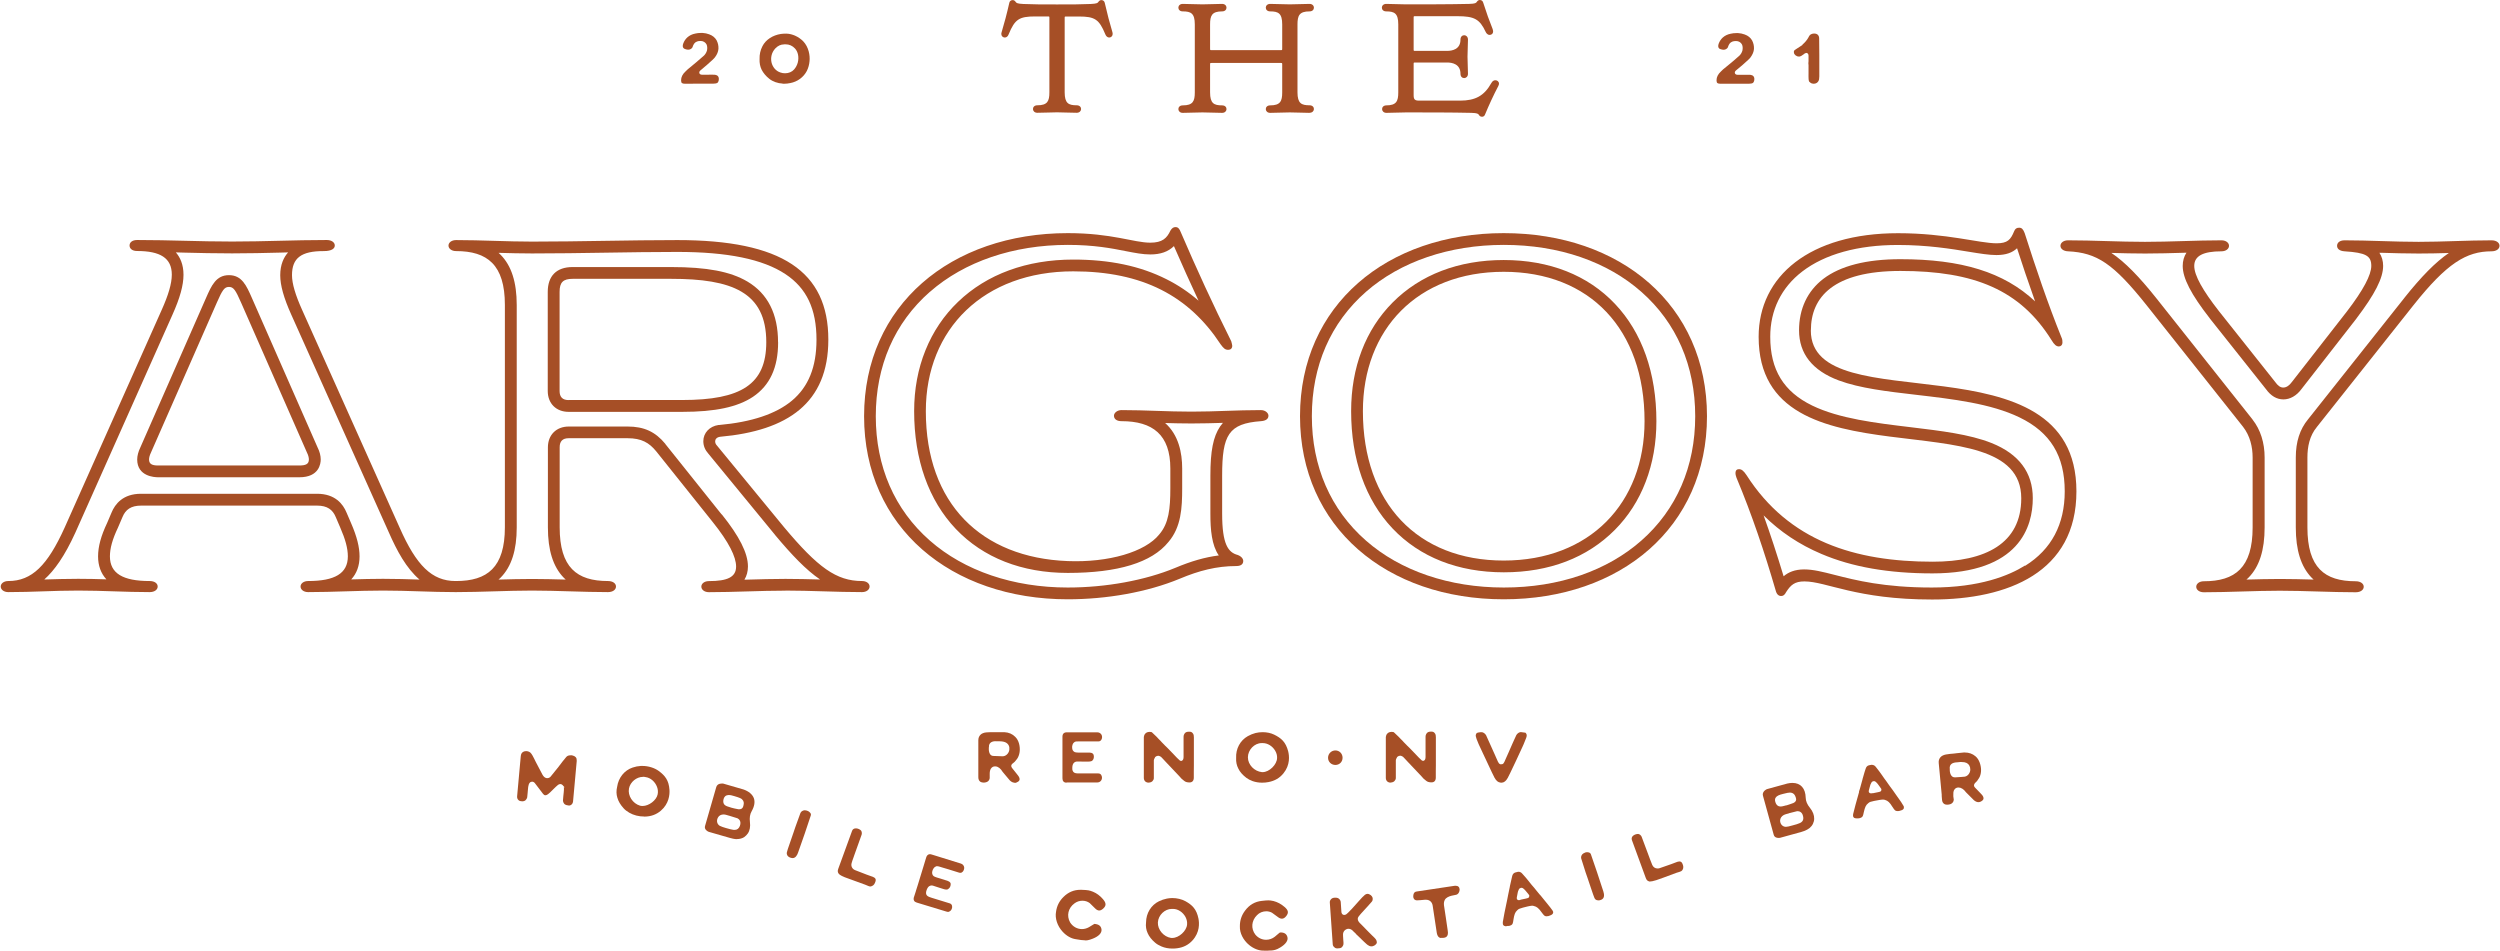 <svg xmlns="http://www.w3.org/2000/svg" width="213" height="81" viewBox="0 0 213 81" fill="none">
    <path d="M85.612 3.197C85.755 3.197 85.879 3.092 85.938 2.923C86.465 1.641 86.83 1.4 88.203 1.4H89.271C89.408 1.4 89.408 1.4 89.408 1.536V7.864C89.408 8.613 89.251 8.971 88.379 8.971C88.125 8.971 88.008 9.134 88.008 9.29C88.008 9.446 88.138 9.609 88.379 9.609C88.653 9.609 88.945 9.596 89.225 9.59C89.499 9.583 89.785 9.57 90.059 9.57C90.332 9.57 90.612 9.577 90.892 9.59C91.172 9.596 91.458 9.609 91.738 9.609C91.979 9.609 92.109 9.446 92.109 9.29C92.109 9.134 91.992 8.971 91.738 8.971C91.042 8.971 90.71 8.808 90.71 7.864V1.543C90.71 1.406 90.71 1.406 90.846 1.406H91.914C93.288 1.406 93.646 1.647 94.173 2.923C94.238 3.092 94.362 3.197 94.505 3.197C94.668 3.197 94.798 3.066 94.798 2.904C94.798 2.871 94.798 2.812 94.779 2.747C94.551 1.992 94.336 1.165 94.121 0.228C94.088 0.091 93.978 0.007 93.835 0.007C93.737 0.007 93.652 0.059 93.581 0.163C93.522 0.26 93.438 0.313 92.936 0.339C92.077 0.378 91.315 0.378 90.059 0.378C88.802 0.378 88.04 0.378 87.181 0.339C86.68 0.313 86.595 0.26 86.53 0.156C86.465 0.059 86.38 0.007 86.283 0.007C86.139 0.007 86.029 0.091 85.996 0.228C85.788 1.159 85.567 1.979 85.339 2.741C85.313 2.806 85.313 2.871 85.313 2.904C85.313 3.066 85.443 3.197 85.606 3.197" fill="#A64F26"/>
    <path d="M111.575 9.609C111.816 9.609 111.946 9.446 111.946 9.29C111.946 9.134 111.829 8.971 111.575 8.971C110.878 8.971 110.546 8.808 110.546 7.864V2.077C110.546 1.328 110.703 0.97 111.575 0.97C111.829 0.97 111.946 0.807 111.946 0.651C111.946 0.495 111.816 0.332 111.575 0.332C111.302 0.332 111.009 0.345 110.729 0.352C110.455 0.358 110.169 0.371 109.895 0.371C109.622 0.371 109.342 0.365 109.062 0.352C108.782 0.345 108.496 0.332 108.216 0.332C107.975 0.332 107.845 0.495 107.845 0.651C107.845 0.807 107.962 0.97 108.216 0.97C108.912 0.97 109.244 1.133 109.244 2.077V4.134C109.244 4.271 109.244 4.271 109.108 4.271H103.235C103.099 4.271 103.099 4.271 103.099 4.134V2.077C103.099 1.328 103.255 0.97 104.127 0.97C104.381 0.97 104.498 0.807 104.498 0.651C104.498 0.495 104.368 0.332 104.127 0.332C103.854 0.332 103.561 0.345 103.281 0.352C103.008 0.358 102.721 0.371 102.448 0.371C102.174 0.371 101.894 0.365 101.614 0.352C101.334 0.345 101.048 0.332 100.768 0.332C100.527 0.332 100.397 0.495 100.397 0.651C100.397 0.807 100.514 0.97 100.768 0.97C101.465 0.97 101.797 1.133 101.797 2.077V7.871C101.797 8.62 101.64 8.978 100.768 8.978C100.514 8.978 100.397 9.14 100.397 9.297C100.397 9.453 100.527 9.616 100.768 9.616C101.041 9.616 101.334 9.609 101.614 9.596C101.888 9.59 102.174 9.577 102.448 9.577C102.721 9.577 103.001 9.583 103.281 9.596C103.561 9.603 103.847 9.616 104.127 9.616C104.368 9.616 104.498 9.453 104.498 9.297C104.498 9.14 104.381 8.978 104.127 8.978C103.431 8.978 103.099 8.815 103.099 7.871V5.508C103.099 5.371 103.099 5.364 103.235 5.364H109.108C109.244 5.364 109.244 5.364 109.244 5.508V7.871C109.244 8.62 109.088 8.978 108.216 8.978C107.962 8.978 107.845 9.14 107.845 9.297C107.845 9.453 107.975 9.616 108.216 9.616C108.489 9.616 108.782 9.609 109.062 9.596C109.335 9.59 109.622 9.577 109.895 9.577C110.169 9.577 110.449 9.583 110.729 9.596C111.009 9.603 111.295 9.616 111.575 9.616" fill="#A64F26"/>
    <path d="M118.124 8.978C117.87 8.978 117.753 9.14 117.753 9.297C117.753 9.453 117.883 9.616 118.124 9.616C118.398 9.616 118.691 9.609 118.971 9.596C119.244 9.59 119.53 9.577 119.804 9.577C121.542 9.577 123.704 9.577 125.364 9.616C125.871 9.629 125.95 9.694 126.008 9.798C126.034 9.837 126.106 9.948 126.269 9.948C126.373 9.948 126.49 9.889 126.535 9.733C126.867 8.932 127.232 8.144 127.655 7.33C127.694 7.252 127.714 7.187 127.714 7.129C127.714 6.946 127.558 6.836 127.408 6.836C127.304 6.836 127.16 6.881 127.05 7.096C126.451 8.157 125.709 8.574 124.394 8.574H120.924C120.533 8.574 120.442 8.476 120.442 8.092V5.462C120.442 5.325 120.442 5.325 120.579 5.325H123.287C123.717 5.325 124.433 5.449 124.433 6.289C124.433 6.543 124.595 6.653 124.752 6.653C124.908 6.653 125.071 6.523 125.071 6.289C125.071 6.009 125.064 5.775 125.051 5.553C125.045 5.332 125.032 5.097 125.032 4.831C125.032 4.564 125.038 4.329 125.051 4.108C125.058 3.88 125.071 3.646 125.071 3.372C125.071 3.131 124.908 3.001 124.752 3.001C124.595 3.001 124.433 3.118 124.433 3.372C124.433 4.212 123.717 4.336 123.287 4.336H120.579C120.442 4.336 120.442 4.336 120.442 4.193V1.517C120.442 1.38 120.442 1.38 120.579 1.38H124.159C125.618 1.38 126.067 1.628 126.581 2.721C126.614 2.786 126.711 2.975 126.92 2.975C127.082 2.975 127.213 2.858 127.213 2.695C127.213 2.65 127.213 2.604 127.18 2.506V2.493C126.9 1.803 126.633 1.055 126.366 0.215C126.327 0.078 126.223 0 126.08 0C125.982 0 125.897 0.052 125.826 0.156C125.767 0.254 125.689 0.319 125.181 0.332C123.573 0.371 121.471 0.371 119.784 0.371C119.511 0.371 119.231 0.365 118.951 0.352C118.671 0.345 118.385 0.332 118.105 0.332C117.864 0.332 117.734 0.495 117.734 0.651C117.734 0.807 117.851 0.97 118.105 0.97C118.801 0.97 119.133 1.133 119.133 2.077V7.871C119.133 8.62 118.977 8.978 118.105 8.978" fill="#A64F26"/>
    <path d="M25.51 39.66H13.466C12.952 39.66 12.698 39.53 12.698 39.146C12.698 39.016 12.743 38.801 12.867 38.547L18.479 25.774C18.948 24.7 19.123 24.446 19.508 24.446C19.892 24.446 20.067 24.7 20.536 25.774L26.148 38.547C26.278 38.801 26.317 39.016 26.317 39.146C26.317 39.53 26.063 39.66 25.503 39.66M21.454 25.37C20.998 24.335 20.608 23.443 19.508 23.443C18.407 23.443 18.017 24.335 17.561 25.37L11.956 38.124C11.786 38.475 11.689 38.84 11.689 39.146C11.689 40.591 13.167 40.663 13.466 40.663H25.51C27.196 40.663 27.326 39.497 27.326 39.146C27.326 38.833 27.235 38.469 27.059 38.124L21.454 25.37Z" fill="#A64F26"/>
    <path d="M48.445 34.087C47.931 34.087 47.677 33.827 47.677 33.313V24.869C47.677 24.055 47.977 23.756 48.791 23.756H57.189C62.332 23.756 65.287 24.869 65.287 29.153C65.287 32.753 63.145 34.081 58.133 34.081H48.445V34.087ZM66.29 29.159C66.29 26.75 65.411 25.012 63.673 23.984C62.228 23.131 60.222 22.753 57.182 22.753H48.784C47.417 22.753 46.668 23.508 46.668 24.869V33.313C46.668 34.374 47.384 35.09 48.445 35.09H58.133C60.938 35.09 62.846 34.68 64.155 33.807C65.593 32.837 66.296 31.321 66.296 29.159" fill="#A64F26"/>
    <path d="M61.485 43.833L56.687 37.831V37.818C55.834 36.783 54.871 36.34 53.471 36.34H48.459C47.397 36.34 46.681 37.056 46.681 38.117V44.934C46.681 46.88 47.124 48.28 48.022 49.211C48.081 49.269 48.139 49.328 48.198 49.38C47.248 49.354 46.278 49.328 45.327 49.328C44.377 49.328 43.42 49.354 42.476 49.38C42.534 49.328 42.593 49.269 42.651 49.217C43.576 48.28 44.025 46.88 44.025 44.934V25.989C44.025 24.042 43.576 22.642 42.651 21.705C42.593 21.646 42.534 21.594 42.476 21.542C43.426 21.568 44.396 21.594 45.327 21.594C47.371 21.594 49.487 21.562 51.538 21.529C53.575 21.497 55.685 21.464 57.716 21.464C61.987 21.464 64.994 22.083 66.915 23.352C68.725 24.55 69.565 26.327 69.565 28.944C69.565 31.262 68.881 32.961 67.468 34.139C66.121 35.266 64.037 35.962 61.264 36.21H61.238H61.212C60.45 36.321 59.923 36.887 59.923 37.59C59.923 37.981 60.073 38.345 60.346 38.645L66.023 45.559V45.565C67.455 47.277 68.66 48.547 69.871 49.373C68.894 49.347 67.898 49.321 66.921 49.321C65.834 49.321 64.715 49.354 63.634 49.386C63.562 49.386 63.491 49.386 63.425 49.386C63.621 49.068 63.725 48.683 63.725 48.26C63.725 47.14 62.996 45.689 61.492 43.82M32.632 49.315C31.721 49.315 30.809 49.341 29.924 49.367C30.393 48.859 30.634 48.195 30.634 47.407C30.634 46.62 30.412 45.721 29.911 44.569L29.527 43.677C29.227 42.941 28.55 42.069 27.014 42.069H12.014C10.478 42.069 9.801 42.941 9.501 43.677L9.13 44.549C8.603 45.663 8.356 46.568 8.356 47.407C8.356 48.189 8.596 48.853 9.065 49.36C8.29 49.334 7.49 49.315 6.663 49.315C5.621 49.315 4.684 49.347 3.772 49.373C4.625 48.618 5.511 47.381 6.422 45.376L14.69 26.822C15.335 25.383 15.634 24.303 15.634 23.411C15.634 22.519 15.341 21.92 14.983 21.503C15.211 21.503 15.439 21.516 15.667 21.523C16.969 21.555 18.316 21.588 19.774 21.588C21.233 21.588 22.535 21.555 23.83 21.523C24.065 21.523 24.306 21.51 24.547 21.503C24.175 21.92 23.876 22.545 23.876 23.45C23.876 24.309 24.175 25.383 24.82 26.816L33.133 45.37C33.817 46.926 34.611 48.41 35.744 49.38C34.748 49.347 33.713 49.315 32.639 49.315M66.928 50.317C69.07 50.317 71.257 50.448 73.445 50.448C73.829 50.448 74.089 50.233 74.089 49.972C74.089 49.712 73.829 49.504 73.445 49.504C71.257 49.504 69.675 48.345 66.804 44.92L61.101 37.981C60.971 37.85 60.932 37.727 60.932 37.596C60.932 37.427 61.062 37.251 61.362 37.212C67.104 36.698 70.574 34.341 70.574 28.938C70.574 23.111 66.589 20.455 57.716 20.455C53.647 20.455 49.403 20.585 45.327 20.585C43.224 20.585 40.998 20.455 38.856 20.455C38.472 20.455 38.211 20.67 38.211 20.924C38.211 21.178 38.472 21.393 38.856 21.393C41.512 21.393 43.016 22.551 43.016 25.976V44.92C43.016 48.351 41.519 49.504 38.856 49.504C38.849 49.504 38.843 49.504 38.836 49.504C38.83 49.504 38.823 49.504 38.81 49.504C36.799 49.504 35.471 48.176 34.051 44.959L25.738 26.399C25.178 25.155 24.878 24.172 24.878 23.443C24.878 21.985 25.66 21.386 27.593 21.393C28.27 21.393 28.524 21.171 28.524 20.917C28.524 20.663 28.27 20.449 27.841 20.449C25.015 20.449 22.613 20.579 19.781 20.579C16.949 20.579 14.508 20.449 11.682 20.449C11.253 20.449 11.038 20.663 11.038 20.917C11.038 21.171 11.253 21.386 11.682 21.386C13.655 21.386 14.638 21.985 14.638 23.398C14.638 24.166 14.338 25.155 13.779 26.399L5.504 44.959C4.046 48.176 2.718 49.504 0.706 49.504C0.322 49.504 0.062 49.718 0.062 49.972C0.062 50.226 0.315 50.448 0.706 50.448C2.848 50.448 4.521 50.317 6.663 50.317C8.805 50.317 10.647 50.448 12.75 50.448C13.18 50.448 13.434 50.233 13.434 49.972C13.434 49.712 13.18 49.504 12.75 49.504C10.478 49.504 9.365 48.859 9.365 47.401C9.365 46.717 9.58 45.943 10.048 44.959L10.432 44.061C10.693 43.417 11.162 43.078 12.021 43.078H27.02C27.88 43.078 28.348 43.423 28.609 44.061L28.993 44.959C29.423 45.943 29.637 46.717 29.637 47.401C29.637 48.859 28.524 49.504 26.252 49.504C25.868 49.504 25.608 49.718 25.608 49.972C25.608 50.226 25.861 50.448 26.252 50.448C28.394 50.448 30.497 50.317 32.639 50.317C34.781 50.317 36.708 50.448 38.81 50.448C38.817 50.448 38.823 50.448 38.836 50.448C38.843 50.448 38.849 50.448 38.856 50.448C40.998 50.448 43.231 50.317 45.327 50.317C47.423 50.317 49.702 50.448 51.798 50.448C52.228 50.448 52.482 50.233 52.482 49.972C52.482 49.712 52.221 49.504 51.798 49.504C49.142 49.504 47.684 48.345 47.684 44.92V38.104C47.684 37.59 47.938 37.336 48.452 37.336H53.465C54.663 37.336 55.307 37.72 55.906 38.449L60.704 44.452C62.117 46.209 62.716 47.453 62.716 48.267C62.716 49.165 61.987 49.51 60.398 49.51C60.014 49.51 59.754 49.725 59.754 49.979C59.754 50.233 60.008 50.454 60.398 50.454C62.54 50.454 64.773 50.324 66.915 50.324" fill="#A64F26"/>
    <path d="M79.232 24.863C82.175 22.284 86.341 20.865 90.977 20.865C93.216 20.865 94.72 21.158 95.931 21.399C96.699 21.549 97.37 21.679 98.001 21.679C98.874 21.679 99.525 21.451 100.019 20.969C100.722 22.584 101.419 24.127 102.116 25.618C101.282 24.895 100.371 24.283 99.381 23.788C97.148 22.662 94.551 22.115 91.445 22.115C87.481 22.115 84.082 23.359 81.628 25.715C80.424 26.868 79.493 28.254 78.855 29.83C78.21 31.418 77.885 33.169 77.885 35.031C77.885 39.152 79.115 42.622 81.439 45.07C83.77 47.518 87.064 48.813 90.977 48.813C95.254 48.813 98.138 47.928 99.551 46.177C100.638 44.907 100.722 43.286 100.722 41.594V39.921C100.722 38.56 100.41 37.05 99.271 36.041C99.98 36.06 100.722 36.08 101.517 36.08C102.467 36.08 103.346 36.053 104.192 36.028C104.101 36.132 104.023 36.236 103.951 36.34C103.366 37.206 103.125 38.417 103.125 40.52V43.775C103.125 45.129 103.235 46.45 103.841 47.323C102.662 47.472 101.471 47.818 100.143 48.377C97.572 49.445 94.232 50.057 90.97 50.057C86.335 50.057 82.162 48.638 79.226 46.06C76.212 43.417 74.617 39.751 74.617 35.461C74.617 31.171 76.212 27.506 79.226 24.863M90.97 51.06C94.271 51.06 97.741 50.461 100.527 49.302C102.155 48.618 103.659 48.228 105.325 48.228C105.794 48.228 105.924 48.013 105.924 47.798C105.924 47.629 105.794 47.414 105.455 47.284C104.642 47.069 104.127 46.385 104.127 43.768V40.513C104.127 37.043 104.681 36.086 107.428 35.884C107.812 35.858 108.072 35.715 108.072 35.416C108.072 35.201 107.819 34.94 107.428 34.94C105.325 34.94 103.613 35.071 101.51 35.071C99.407 35.071 97.656 34.94 95.553 34.94C95.169 34.94 94.909 35.194 94.909 35.416C94.909 35.715 95.163 35.884 95.553 35.884C98.21 35.884 99.713 37.043 99.713 39.914V41.587C99.713 43.345 99.583 44.588 98.769 45.532C97.572 47.03 94.453 47.941 90.97 47.804C83.607 47.518 78.881 42.915 78.881 35.031C78.881 28 83.855 23.118 91.439 23.118C97.357 23.118 101.295 25.221 103.997 29.335C104.251 29.68 104.381 29.804 104.642 29.804C104.811 29.804 104.987 29.719 104.987 29.459C104.987 29.374 104.941 29.244 104.902 29.075C103.359 25.989 101.946 22.903 100.618 19.817C100.488 19.472 100.364 19.348 100.15 19.348C99.98 19.348 99.85 19.433 99.72 19.648C99.42 20.292 99.036 20.676 98.008 20.676C96.595 20.676 94.753 19.863 90.977 19.863C81.036 19.863 73.62 25.989 73.62 35.461C73.62 44.934 81.036 51.06 90.977 51.06" fill="#A64F26"/>
    <path d="M128.117 47.759C120.787 47.759 116.119 42.87 116.119 35.032C116.119 28.046 120.793 23.157 128.117 23.157C135.441 23.157 140.116 28.04 140.116 35.884C140.116 42.87 135.441 47.759 128.117 47.759ZM128.117 22.154C124.276 22.154 121.008 23.404 118.658 25.767C116.34 28.098 115.117 31.301 115.117 35.032C115.117 39.133 116.334 42.59 118.645 45.025C120.963 47.472 124.237 48.761 128.124 48.761C132.011 48.761 135.233 47.511 137.583 45.148C138.729 43.996 139.614 42.616 140.213 41.047C140.819 39.471 141.125 37.733 141.125 35.884C141.125 31.783 139.907 28.326 137.596 25.891C135.285 23.443 132.004 22.154 128.117 22.154Z" fill="#A64F26"/>
    <path d="M139.842 46.06C138.391 47.336 136.659 48.325 134.693 49.009C132.675 49.706 130.468 50.057 128.124 50.057C123.489 50.057 119.316 48.638 116.38 46.06C113.365 43.417 111.77 39.751 111.77 35.461C111.77 31.171 113.365 27.506 116.38 24.863C119.322 22.285 123.489 20.865 128.124 20.865C130.468 20.865 132.681 21.217 134.693 21.913C136.665 22.597 138.397 23.587 139.842 24.863C142.844 27.506 144.432 31.171 144.432 35.461C144.432 39.751 142.844 43.417 139.842 46.06ZM128.117 19.863C118.176 19.863 110.761 25.989 110.761 35.461C110.761 44.934 118.176 51.06 128.117 51.06C138.059 51.06 145.435 44.934 145.435 35.461C145.435 25.989 138.065 19.863 128.117 19.863Z" fill="#A64F26"/>
    <path d="M172.524 48.189C171.163 49.041 168.683 50.057 164.594 50.057C160.506 50.057 158.09 49.432 156.32 48.983C155.298 48.722 154.497 48.514 153.709 48.514C152.921 48.514 152.361 48.755 151.964 49.1C151.398 47.232 150.838 45.519 150.259 43.911C151.665 45.305 153.292 46.392 155.18 47.193C157.811 48.312 160.903 48.853 164.646 48.853C172.081 48.853 173.194 44.842 173.194 42.447C173.194 40.259 172.009 38.677 169.679 37.746C167.804 36.998 165.375 36.711 162.804 36.399C159.809 36.041 156.704 35.669 154.406 34.556C151.964 33.371 150.825 31.509 150.825 28.691C150.825 26.425 151.769 24.498 153.553 23.131C155.48 21.653 158.292 20.872 161.691 20.872C164.223 20.872 166.261 21.204 167.752 21.451C168.709 21.607 169.47 21.731 170.095 21.731C170.922 21.731 171.462 21.516 171.853 21.152C172.276 22.467 172.804 24.036 173.389 25.676C170.727 23.183 167.114 22.083 161.912 22.083C159.015 22.083 156.808 22.649 155.35 23.756C153.996 24.791 153.279 26.308 153.279 28.144C153.279 30.136 154.419 31.575 156.665 32.414C158.449 33.078 160.779 33.352 163.253 33.638C166.384 34.003 169.62 34.38 172.068 35.565C174.691 36.835 175.915 38.833 175.915 41.861C175.915 44.673 174.783 46.808 172.55 48.202M154.288 28.144C154.288 25.312 156.216 23.085 161.918 23.085C168.22 23.085 172.12 24.713 174.776 28.957C175.03 29.387 175.206 29.517 175.421 29.517C175.59 29.517 175.72 29.387 175.72 29.172C175.72 29.042 175.72 28.918 175.635 28.743C174.477 25.872 173.448 22.831 172.504 19.869C172.374 19.524 172.25 19.401 172.035 19.401C171.82 19.401 171.69 19.485 171.606 19.7C171.306 20.429 171.046 20.729 170.108 20.729C168.65 20.729 165.864 19.869 161.71 19.869C154.21 19.869 149.836 23.515 149.836 28.697C149.836 41.724 172.211 33.755 172.211 42.453C172.211 46.307 169.171 47.857 164.666 47.857C158.025 47.857 152.407 46.099 148.807 40.487C148.553 40.103 148.377 39.973 148.162 39.973C147.993 39.973 147.863 40.057 147.863 40.318C147.863 40.448 147.908 40.572 147.948 40.702C149.276 43.872 150.35 47.088 151.287 50.304C151.372 50.65 151.548 50.78 151.756 50.78C151.925 50.78 152.055 50.695 152.186 50.435C152.57 49.836 152.915 49.536 153.729 49.536C155.617 49.536 158.143 51.079 164.614 51.079C171.085 51.079 176.911 48.761 176.911 41.867C176.911 28.365 154.282 36.08 154.282 28.15" fill="#A64F26"/>
    <path d="M204.866 25.364L196.644 35.728C195.947 36.574 195.602 37.636 195.602 38.977V44.933C195.602 46.88 196.045 48.28 196.943 49.211C197.002 49.269 197.061 49.328 197.119 49.38C196.169 49.354 195.199 49.328 194.248 49.328C193.298 49.328 192.341 49.354 191.397 49.38C191.455 49.328 191.514 49.269 191.572 49.217C192.497 48.28 192.946 46.88 192.946 44.933V38.977C192.946 37.727 192.595 36.607 191.917 35.748V35.741L183.689 25.37C182.25 23.567 181.052 22.33 179.887 21.549C180.837 21.575 181.814 21.601 182.771 21.601C183.858 21.601 184.978 21.568 186.058 21.536C186.136 21.536 186.208 21.536 186.286 21.529C186.078 21.848 185.967 22.232 185.967 22.655C185.967 23.704 186.683 25.084 188.278 27.128V27.134L193.063 33.157C193.48 33.736 193.981 34.029 194.548 34.029C195.114 34.029 195.667 33.716 196.078 33.157L200.778 27.128V27.122C202.34 25.064 203.043 23.691 203.043 22.655C203.043 22.232 202.933 21.855 202.724 21.536C202.77 21.536 202.809 21.536 202.855 21.536C203.909 21.568 204.997 21.601 206.071 21.601C206.911 21.601 207.783 21.581 208.642 21.555C207.49 22.343 206.292 23.573 204.853 25.377M212.281 20.475C210.27 20.475 208.082 20.605 206.064 20.605C204.046 20.605 201.82 20.475 199.762 20.475C199.333 20.475 199.118 20.689 199.118 20.943C199.118 21.197 199.333 21.386 199.762 21.412C201.579 21.529 202.034 21.796 202.034 22.655C202.034 23.424 201.351 24.713 199.977 26.509L195.264 32.551C195.049 32.85 194.795 33.02 194.535 33.02C194.274 33.02 194.066 32.85 193.851 32.551L189.053 26.509C187.679 24.752 186.95 23.469 186.95 22.655C186.95 21.796 187.725 21.412 189.268 21.412C189.652 21.412 189.912 21.197 189.912 20.943C189.912 20.689 189.658 20.475 189.268 20.475C187.126 20.475 184.9 20.605 182.751 20.605C180.603 20.605 178.337 20.475 176.195 20.475C175.811 20.475 175.551 20.689 175.551 20.943C175.551 21.197 175.811 21.399 176.195 21.412C178.643 21.529 180.049 22.441 182.881 25.995L191.11 36.366C191.709 37.141 191.924 38.078 191.924 38.983V44.94C191.924 48.371 190.427 49.523 187.764 49.523C187.38 49.523 187.119 49.738 187.119 49.992C187.119 50.246 187.373 50.461 187.764 50.461C189.906 50.461 192.132 50.33 194.235 50.33C196.338 50.33 198.603 50.461 200.706 50.461C201.136 50.461 201.39 50.246 201.39 49.992C201.39 49.738 201.136 49.523 200.706 49.523C198.05 49.523 196.592 48.364 196.592 44.94V38.983C196.592 38.085 196.761 37.141 197.406 36.366L205.635 25.995C208.46 22.441 210.133 21.412 212.275 21.412C212.705 21.412 212.958 21.197 212.958 20.943C212.958 20.689 212.705 20.475 212.275 20.475" fill="#A64F26"/>
    <path d="M59.038 7.135C58.81 7.135 58.588 7.135 58.354 7.135C58.243 7.135 58.159 7.116 58.1 7.077C58.054 7.038 58.029 6.959 58.029 6.842C58.029 6.569 58.152 6.321 58.406 6.087L58.595 5.905C58.595 5.905 59.181 5.423 59.304 5.319C59.357 5.28 59.376 5.26 59.396 5.241C59.454 5.189 59.506 5.137 59.565 5.098C59.565 5.098 59.669 5.006 59.682 4.993C59.786 4.909 59.877 4.831 59.936 4.772L59.982 4.733C60.105 4.609 60.19 4.46 60.236 4.297C60.275 4.108 60.261 3.919 60.196 3.782C60.105 3.607 59.91 3.49 59.702 3.49C59.571 3.49 59.461 3.503 59.389 3.535C59.174 3.613 59.083 3.776 59.005 4.01C58.992 4.049 58.966 4.088 58.927 4.121C58.842 4.193 58.751 4.232 58.641 4.232C58.582 4.232 58.523 4.225 58.452 4.206C58.413 4.199 58.361 4.18 58.322 4.16C58.133 4.069 58.152 3.867 58.211 3.711C58.289 3.503 58.4 3.333 58.562 3.184C58.745 3.021 58.972 2.91 59.246 2.858C59.246 2.858 59.324 2.845 59.474 2.819C59.539 2.812 59.63 2.806 59.734 2.806H59.864C60.066 2.819 60.248 2.858 60.418 2.923C60.711 3.027 60.919 3.197 61.056 3.437C61.173 3.665 61.225 3.906 61.212 4.16C61.193 4.401 61.101 4.635 60.919 4.876L60.847 4.961C60.802 5.013 60.756 5.058 60.711 5.098C60.483 5.299 60.333 5.436 60.255 5.508L59.65 6.022C59.604 6.068 59.578 6.12 59.578 6.178C59.578 6.263 59.636 6.367 59.812 6.367H60.255C60.359 6.367 60.463 6.361 60.593 6.361L60.886 6.367C60.939 6.374 61.043 6.393 61.095 6.426C61.193 6.491 61.245 6.588 61.245 6.719C61.258 6.907 61.153 7.051 61.108 7.07C61.056 7.096 60.958 7.129 60.769 7.129H59.031L59.038 7.135Z" fill="#A64F26"/>
    <path d="M66.804 3.782C66.524 3.782 66.27 3.9 66.049 4.134C65.893 4.31 65.795 4.492 65.743 4.694C65.639 5.111 65.73 5.527 65.997 5.846C66.134 6.002 66.296 6.113 66.498 6.178C66.622 6.224 66.752 6.243 66.889 6.243C67.195 6.243 67.475 6.126 67.657 5.918C67.8 5.755 67.911 5.553 67.97 5.332C68.087 4.876 67.996 4.42 67.735 4.134C67.52 3.9 67.247 3.776 66.934 3.776C66.902 3.776 66.869 3.776 66.837 3.776H66.804V3.782ZM66.687 7.122C66.27 7.103 65.841 6.953 65.541 6.712C65.248 6.478 65.034 6.217 64.89 5.937C64.76 5.67 64.701 5.364 64.715 5.039C64.701 4.642 64.786 4.271 64.962 3.932C65.242 3.385 65.828 3.001 66.537 2.891C66.7 2.871 66.85 2.865 66.987 2.865C67.266 2.865 67.546 2.956 67.729 3.034C68.009 3.151 68.289 3.366 68.432 3.516C68.907 4.01 69.024 4.739 68.972 5.215C68.946 5.501 68.874 5.781 68.744 6.041C68.464 6.582 67.937 6.966 67.332 7.077C67.156 7.116 66.98 7.135 66.811 7.135C66.765 7.135 66.726 7.135 66.681 7.135" fill="#A64F26"/>
    <path d="M147.257 7.135C147.03 7.135 146.808 7.135 146.574 7.135C146.463 7.135 146.379 7.116 146.32 7.077C146.274 7.037 146.248 6.959 146.248 6.842C146.248 6.569 146.372 6.321 146.626 6.087L146.815 5.905C146.815 5.905 147.401 5.423 147.524 5.325C147.576 5.286 147.596 5.267 147.615 5.247C147.674 5.195 147.726 5.143 147.785 5.104C147.785 5.104 147.889 5.019 147.902 5C148.006 4.915 148.097 4.837 148.156 4.778L148.201 4.739C148.325 4.616 148.41 4.466 148.455 4.303C148.494 4.114 148.481 3.926 148.416 3.789C148.325 3.613 148.136 3.496 147.921 3.496C147.791 3.496 147.681 3.509 147.602 3.542C147.388 3.62 147.296 3.782 147.218 4.017C147.205 4.062 147.179 4.095 147.14 4.127C147.056 4.199 146.964 4.238 146.854 4.238C146.795 4.238 146.737 4.232 146.672 4.212C146.632 4.206 146.58 4.186 146.541 4.173C146.359 4.082 146.372 3.88 146.431 3.724C146.509 3.515 146.619 3.346 146.782 3.196C146.964 3.034 147.192 2.923 147.466 2.871C147.466 2.871 147.544 2.858 147.694 2.832C147.759 2.825 147.843 2.819 147.954 2.819H148.084C148.286 2.832 148.468 2.871 148.644 2.936C148.937 3.04 149.145 3.209 149.282 3.45C149.399 3.678 149.451 3.919 149.438 4.173C149.419 4.414 149.321 4.648 149.145 4.889L149.074 4.974C149.028 5.026 148.983 5.071 148.937 5.11C148.716 5.306 148.566 5.442 148.488 5.514L147.876 6.028C147.83 6.074 147.804 6.126 147.804 6.185C147.804 6.269 147.869 6.373 148.039 6.373H148.481C148.586 6.373 148.69 6.373 148.82 6.373H149.113C149.158 6.386 149.269 6.399 149.321 6.432C149.419 6.497 149.471 6.595 149.471 6.725C149.484 6.914 149.38 7.057 149.334 7.077C149.282 7.103 149.184 7.135 148.996 7.135H147.257Z" fill="#A64F26"/>
    <path d="M154.529 7.135C154.432 7.135 154.334 7.109 154.256 7.051C154.171 6.998 154.126 6.946 154.113 6.875C154.1 6.836 154.1 6.797 154.093 6.751C154.08 6.634 154.087 6.354 154.087 6.263V5.547V5.514L154.074 5.462V5.371L154.087 5.208V4.759C154.087 4.531 153.95 4.512 153.904 4.512H153.865L153.8 4.544H153.794L153.768 4.557L153.716 4.583V4.596C153.507 4.752 153.442 4.772 153.436 4.779C153.397 4.798 153.351 4.811 153.325 4.818C153.305 4.818 153.286 4.818 153.26 4.818C153.058 4.818 152.856 4.655 152.843 4.486C152.824 4.388 152.843 4.323 152.915 4.258L153.592 3.815H153.553C153.787 3.62 153.969 3.398 154.093 3.164L154.132 3.086L154.171 3.027C154.223 2.956 154.301 2.904 154.386 2.884C154.451 2.865 154.516 2.858 154.575 2.858C154.829 2.858 154.985 3.008 154.992 3.255L155.005 4.674V6.517C155.005 6.693 154.979 6.823 154.933 6.907C154.855 7.051 154.705 7.135 154.529 7.135Z" fill="#A64F26"/>
    <path d="M48.432 68.618C48.276 68.618 48.127 68.559 48.061 68.468C47.996 68.383 47.964 68.292 47.964 68.207C47.964 68.142 47.983 67.954 47.996 67.823L48.029 67.517C48.042 67.355 48.061 67.205 48.035 67.081H48.107L47.996 66.964C47.996 66.964 47.957 66.906 47.931 66.886L47.912 66.873C47.866 66.827 47.807 66.801 47.742 66.801C47.69 66.801 47.632 66.821 47.573 66.853L47.528 66.886C47.423 66.964 47.313 67.081 47.169 67.218C46.929 67.465 46.766 67.615 46.688 67.667C46.603 67.726 46.532 67.758 46.466 67.758C46.427 67.758 46.395 67.745 46.362 67.726C46.33 67.7 46.297 67.674 46.271 67.641C46.219 67.582 45.607 66.782 45.561 66.71C45.49 66.632 45.418 66.6 45.34 66.6H45.321L45.242 66.619L45.19 66.638C45.067 66.71 45.002 66.899 44.975 67.322L44.956 67.543C44.943 67.68 44.93 67.876 44.917 67.941C44.897 68.025 44.845 68.116 44.774 68.181C44.709 68.24 44.604 68.273 44.487 68.273C44.37 68.273 44.253 68.24 44.188 68.181C44.09 68.097 44.051 67.993 44.058 67.849L44.37 64.419L44.383 64.353C44.416 64.093 44.644 63.995 44.826 63.995C44.956 63.995 45.086 64.041 45.184 64.119C45.242 64.165 45.327 64.288 45.379 64.386C45.431 64.484 45.607 64.816 45.646 64.913C45.835 65.278 46.024 65.642 46.232 66.027C46.271 66.085 46.31 66.15 46.369 66.196C46.44 66.261 46.532 66.3 46.629 66.3C46.74 66.3 46.85 66.248 46.922 66.157C47.241 65.766 47.456 65.499 47.573 65.35C47.834 65.004 48.048 64.718 48.244 64.497C48.322 64.406 48.426 64.36 48.576 64.353H48.621V64.347H48.634C48.686 64.347 48.751 64.353 48.823 64.379C49.051 64.451 49.142 64.575 49.136 64.79V64.855L48.823 68.292C48.803 68.429 48.745 68.526 48.634 68.592C48.582 68.624 48.511 68.637 48.432 68.637" fill="#A64F26"/>
    <path d="M54.78 66.189C54.227 66.189 53.693 66.632 53.589 67.179C53.471 67.791 53.907 68.461 54.532 68.644C54.604 68.663 54.669 68.67 54.747 68.67C55.294 68.67 55.926 68.181 56.03 67.687C56.075 67.478 56.062 67.263 55.978 67.042C55.809 66.593 55.418 66.261 55.008 66.209C54.949 66.189 54.864 66.183 54.78 66.183M54.891 69.568C54.422 69.568 53.986 69.457 53.614 69.243C53.413 69.125 53.25 69.002 53.126 68.859C52.859 68.566 52.684 68.266 52.599 67.967C52.508 67.674 52.501 67.361 52.579 67.042C52.69 66.261 53.198 65.629 53.901 65.395C54.129 65.317 54.363 65.271 54.598 65.258C54.643 65.258 54.689 65.258 54.734 65.258C55.242 65.258 55.763 65.421 56.127 65.688C56.661 66.085 56.987 66.482 57.039 67.302C57.065 67.706 57 68.474 56.303 69.073C55.913 69.405 55.457 69.568 54.91 69.575H54.871L54.891 69.568Z" fill="#A64F26"/>
    <path d="M62.078 67.739C61.863 67.739 61.72 67.843 61.655 68.058C61.557 68.409 61.7 68.572 61.843 68.65C61.902 68.683 61.993 68.715 62.104 68.748C62.202 68.774 62.293 68.8 62.325 68.819L62.592 68.885C62.781 68.924 62.892 68.95 62.918 68.95H62.983C63.139 68.95 63.217 68.885 63.263 68.826C63.302 68.774 63.328 68.702 63.347 68.611C63.393 68.416 63.386 68.253 63.217 68.097C63.165 68.045 63.041 67.967 62.566 67.83C62.345 67.758 62.195 67.732 62.078 67.732M61.642 69.392C61.44 69.392 61.264 69.484 61.179 69.64C61.023 69.9 61.075 70.2 61.316 70.356C61.433 70.421 61.661 70.493 61.837 70.545C62.188 70.642 62.273 70.668 62.475 70.701C62.514 70.707 62.553 70.707 62.592 70.707C62.807 70.707 62.957 70.59 63.041 70.362C63.178 69.972 62.97 69.79 62.833 69.718L62.117 69.496H62.11C62.058 69.484 62.019 69.471 61.98 69.457C61.856 69.418 61.759 69.399 61.687 69.392H61.648H61.642ZM62.788 71.495C62.677 71.495 62.566 71.482 62.449 71.456C62.449 71.456 62.208 71.404 62.188 71.391L60.379 70.87C60.314 70.844 60.248 70.805 60.177 70.74C60.06 70.629 60.027 70.506 60.073 70.362L61.023 67.068C61.069 66.912 61.173 66.814 61.336 66.775C61.401 66.762 61.459 66.756 61.511 66.756C61.538 66.756 61.57 66.756 61.596 66.756L63.347 67.263C63.797 67.42 64.103 67.68 64.226 67.999C64.343 68.318 64.278 68.702 64.044 69.112C63.894 69.366 63.849 69.679 63.894 70.037C63.946 70.421 63.881 70.779 63.712 71.013C63.634 71.131 63.53 71.228 63.399 71.326C63.237 71.43 63.022 71.489 62.788 71.489" fill="#A64F26"/>
    <path d="M67.52 73.11C67.52 73.11 67.462 73.11 67.429 73.097C67.266 73.064 67.143 72.986 67.078 72.875C67.032 72.797 67.019 72.713 67.039 72.621C67.065 72.504 67.162 72.211 67.325 71.749C67.41 71.508 67.507 71.228 67.612 70.916C67.65 70.785 67.703 70.642 67.761 70.473C67.95 69.939 68.087 69.549 68.197 69.269C68.249 69.138 68.412 69.034 68.569 69.034C68.796 69.054 68.933 69.125 69.044 69.269C69.096 69.34 69.102 69.405 69.076 69.49C68.998 69.731 68.829 70.239 68.569 71.007L67.996 72.641C67.924 72.856 67.781 73.11 67.533 73.11" fill="#A64F26"/>
    <path d="M74.161 75.531C74.076 75.531 73.952 75.479 73.712 75.375C72.807 75.05 72.227 74.841 71.98 74.744C71.57 74.581 71.478 74.47 71.453 74.431C71.368 74.321 71.355 74.19 71.42 74.021L72.598 70.785C72.644 70.655 72.761 70.577 72.911 70.577C72.93 70.577 72.95 70.577 72.969 70.577C73.119 70.597 73.249 70.655 73.353 70.753C73.419 70.818 73.451 71 73.412 71.111C73.23 71.606 73.034 72.166 72.813 72.784L72.722 73.045C72.637 73.272 72.585 73.435 72.559 73.533C72.481 73.787 72.605 74.041 72.859 74.138C73.353 74.327 73.679 74.451 73.835 74.516L74.18 74.64C74.337 74.692 74.415 74.718 74.499 74.776C74.603 74.848 74.636 74.939 74.597 75.082C74.532 75.304 74.434 75.44 74.284 75.492C74.232 75.519 74.193 75.525 74.161 75.525" fill="#A64F26"/>
    <path d="M80.736 77.68C80.697 77.68 80.658 77.68 80.612 77.66C79.525 77.335 78.692 77.081 78.106 76.899C77.995 76.866 77.917 76.814 77.878 76.736C77.833 76.658 77.833 76.554 77.865 76.436L77.885 76.384C77.911 76.313 77.956 76.176 78.015 75.981L78.047 75.87C78.1 75.701 78.145 75.544 78.204 75.375L78.646 73.93L78.913 73.051C78.952 72.927 79.037 72.778 79.232 72.778C79.278 72.778 79.323 72.784 79.376 72.804L79.59 72.869C80.157 73.045 80.918 73.279 81.875 73.578C82.045 73.63 82.136 73.78 82.149 73.904C82.162 74.021 82.116 74.158 82.038 74.255C81.993 74.308 81.921 74.366 81.817 74.366C81.784 74.366 81.758 74.366 81.726 74.353C80.997 74.125 80.502 73.969 80.235 73.897L80.176 73.878C80.04 73.832 79.922 73.8 79.851 73.8H79.792C79.623 73.871 79.577 73.904 79.473 74.106L79.434 74.223C79.388 74.399 79.434 74.542 79.538 74.64C79.61 74.692 79.695 74.724 79.799 74.757L80.723 75.043C80.984 75.134 80.997 75.265 80.997 75.304C81.01 75.44 80.957 75.584 80.866 75.681C80.801 75.753 80.723 75.792 80.645 75.792C80.547 75.792 80.482 75.772 80.411 75.753L79.994 75.623C79.662 75.512 79.486 75.46 79.473 75.453C79.434 75.447 79.408 75.44 79.376 75.44C79.297 75.44 79.226 75.466 79.154 75.512C79.05 75.59 78.978 75.72 78.92 75.922L78.907 75.981C78.848 76.326 79.102 76.404 79.388 76.495L80.912 76.964C81.146 77.035 81.133 77.263 81.114 77.361C81.075 77.556 80.918 77.699 80.73 77.699" fill="#A64F26"/>
    <path d="M92.448 80.115C92.246 80.115 92.012 80.082 91.647 80.017C91.263 79.965 90.853 79.731 90.528 79.372C90.085 78.891 89.87 78.233 89.974 77.686C90.039 77.192 90.254 76.762 90.612 76.417C91.016 76.013 91.498 75.811 92.051 75.811H92.135C92.741 75.837 92.787 75.85 93.118 75.974C93.438 76.104 93.724 76.319 93.971 76.606C94.258 76.938 94.264 77.165 93.991 77.413C93.874 77.517 93.763 77.576 93.652 77.576C93.535 77.576 93.412 77.51 93.288 77.38C93.027 77.12 92.884 76.977 92.845 76.944C92.663 76.807 92.448 76.742 92.22 76.742C91.979 76.742 91.738 76.82 91.55 76.964C91.009 77.354 90.853 78.018 91.172 78.585C91.393 78.943 91.771 79.158 92.181 79.158C92.389 79.158 92.598 79.099 92.78 78.995C92.813 78.982 92.897 78.93 93.014 78.852L93.242 78.715C93.633 78.747 93.809 78.904 93.848 79.184C93.887 79.483 93.62 79.769 93.112 79.971C92.923 80.049 92.78 80.088 92.669 80.108C92.598 80.121 92.526 80.121 92.454 80.121" fill="#A64F26"/>
    <path d="M99.831 77.439C99.238 77.439 98.685 77.973 98.652 78.585C98.62 79.203 99.134 79.815 99.778 79.913C99.818 79.913 99.85 79.913 99.883 79.913C100.443 79.913 101.1 79.314 101.139 78.767C101.159 78.552 101.113 78.344 101.009 78.136C100.788 77.719 100.364 77.439 99.948 77.439C99.915 77.439 99.876 77.439 99.837 77.439M99.896 80.818C99.557 80.818 99.238 80.759 98.952 80.635C98.737 80.544 98.561 80.44 98.418 80.317C98.118 80.063 97.904 79.789 97.78 79.503C97.65 79.223 97.604 78.917 97.643 78.591C97.65 77.803 98.073 77.114 98.743 76.788C98.958 76.684 99.186 76.606 99.421 76.56C99.564 76.534 99.72 76.514 99.876 76.514C100.286 76.514 100.683 76.612 100.996 76.781C101.582 77.107 101.946 77.459 102.109 78.266C102.187 78.663 102.226 79.431 101.608 80.115C101.263 80.499 100.833 80.72 100.293 80.792C100.163 80.811 100.026 80.818 99.896 80.818Z" fill="#A64F26"/>
    <path d="M108.014 81C107.903 81 107.78 81 107.636 80.993C107.239 80.993 106.803 80.824 106.432 80.518C105.924 80.108 105.612 79.483 105.638 78.93C105.631 78.428 105.781 77.973 106.087 77.576C106.445 77.094 106.927 76.814 107.506 76.755C107.78 76.723 107.942 76.71 108.073 76.71C108.209 76.71 108.307 76.729 108.502 76.768C108.834 76.853 109.147 77.016 109.44 77.27C109.778 77.556 109.811 77.778 109.576 78.064C109.459 78.207 109.342 78.272 109.218 78.272C109.114 78.272 108.997 78.227 108.873 78.129C108.58 77.908 108.411 77.79 108.372 77.764C108.216 77.68 108.053 77.641 107.884 77.641C107.591 77.641 107.298 77.758 107.096 77.973C106.621 78.435 106.562 79.119 106.959 79.633C107.194 79.913 107.519 80.069 107.871 80.069C108.138 80.069 108.405 79.978 108.613 79.809C108.645 79.789 108.717 79.731 108.821 79.633L109.023 79.464L109.095 79.444C109.427 79.444 109.615 79.568 109.687 79.835C109.772 80.121 109.544 80.447 109.075 80.727C108.899 80.831 108.769 80.896 108.658 80.922C108.489 80.974 108.307 80.993 108.014 80.993" fill="#A64F26"/>
    <path d="M113.945 80.805C113.86 80.805 113.801 80.792 113.749 80.759C113.658 80.701 113.593 80.622 113.561 80.531C113.561 80.518 113.548 80.479 113.548 80.434L113.3 76.892C113.294 76.788 113.326 76.697 113.411 76.606C113.489 76.521 113.606 76.482 113.756 76.482C113.958 76.482 114.023 76.521 114.107 76.599C114.153 76.645 114.186 76.697 114.212 76.762C114.218 76.788 114.231 76.82 114.231 76.847L114.29 77.732L114.322 77.823C114.322 77.823 114.335 77.856 114.361 77.882C114.387 77.914 114.452 77.953 114.531 77.953C114.667 77.953 114.765 77.856 114.856 77.764L115.058 77.556C115.129 77.491 115.149 77.465 115.162 77.452L115.507 77.068L115.722 76.827C115.781 76.755 115.878 76.651 116.054 76.462L116.295 76.235C116.379 76.183 116.425 76.169 116.432 76.169C116.464 76.163 116.49 76.156 116.516 76.156C116.601 76.156 116.692 76.195 116.79 76.267C116.92 76.378 116.972 76.495 116.952 76.632C116.952 76.697 116.926 76.755 116.894 76.801L116.861 76.84C116.731 76.996 116.614 77.126 116.51 77.237C116.477 77.27 116.425 77.322 116.36 77.4C116.282 77.478 116.165 77.615 116.021 77.771L115.956 77.843L115.917 77.888C115.761 78.07 115.754 78.077 115.748 78.097C115.748 78.103 115.709 78.168 115.696 78.194C115.65 78.331 115.702 78.474 115.846 78.637C115.885 78.669 115.911 78.695 115.95 78.734L116.06 78.845L116.51 79.307C116.653 79.444 116.718 79.516 116.731 79.529C116.731 79.529 116.868 79.665 116.913 79.711C116.933 79.737 117.004 79.809 117.115 79.906C117.245 80.043 117.278 80.115 117.297 80.219C117.317 80.297 117.317 80.388 117.18 80.499C117.122 80.551 117.063 80.583 116.991 80.603C116.965 80.609 116.939 80.616 116.907 80.629C116.887 80.629 116.868 80.629 116.842 80.629C116.731 80.629 116.633 80.59 116.536 80.518C116.49 80.486 116.464 80.46 116.445 80.447C116.386 80.395 116.314 80.336 116.223 80.245C116.106 80.128 116.034 80.063 116.008 80.037L115.924 79.952C115.924 79.952 115.872 79.9 115.826 79.861C115.741 79.783 115.683 79.724 115.65 79.692L115.631 79.672L115.592 79.646L115.553 79.594L115.475 79.509C115.475 79.509 115.383 79.425 115.377 79.418L115.344 79.385L115.292 79.34L115.234 79.275C115.123 79.177 115.006 79.132 114.889 79.132C114.784 79.132 114.687 79.171 114.602 79.236C114.531 79.294 114.478 79.366 114.452 79.451C114.439 79.49 114.433 79.529 114.426 79.568C114.426 79.652 114.426 79.802 114.446 80.056L114.465 80.297C114.472 80.473 114.452 80.538 114.381 80.635C114.322 80.727 114.244 80.772 114.153 80.785C114.081 80.798 114.01 80.805 113.945 80.805Z" fill="#A64F26"/>
    <path d="M122.773 79.919C122.649 79.906 122.48 79.841 122.414 79.483L122.063 77.159C122.017 76.853 121.802 76.658 121.497 76.658C121.464 76.658 121.431 76.658 121.399 76.658C121.067 76.69 120.839 76.71 120.728 76.71C120.513 76.71 120.409 76.547 120.409 76.397C120.409 76.039 120.572 75.974 120.702 75.955L123.912 75.473C123.944 75.473 123.983 75.466 124.009 75.466C124.231 75.466 124.348 75.577 124.361 75.779C124.368 75.968 124.25 76.195 124.062 76.235C123.923 76.261 123.788 76.289 123.658 76.319C123.456 76.371 123.196 76.475 123.098 76.671C123.033 76.794 123.007 76.938 123.026 77.126L123.189 78.207C123.274 78.774 123.326 79.112 123.345 79.275C123.371 79.425 123.371 79.529 123.352 79.607C123.326 79.724 123.267 79.887 122.955 79.906H122.779L122.773 79.919Z" fill="#A64F26"/>
    <path d="M129.543 75.662C129.465 75.681 129.406 75.746 129.374 75.857C129.348 75.909 129.328 75.955 129.315 76.026C129.289 76.163 129.263 76.313 129.231 76.462V76.488V76.553C129.231 76.619 129.296 76.697 129.419 76.697C129.504 76.684 129.543 76.671 129.569 76.651L130.005 76.56C130.07 76.534 130.116 76.528 130.149 76.521L130.201 76.508L130.272 76.436C130.272 76.436 130.305 76.358 130.292 76.293V76.267L130.246 76.215L130.11 76.046C129.979 75.883 129.895 75.792 129.849 75.753C129.797 75.701 129.725 75.642 129.634 75.642H129.582L129.55 75.668L129.543 75.662ZM128.254 78.91C128.124 78.891 128.013 78.832 128.039 78.559C128.052 78.442 128.104 78.181 128.183 77.764C128.306 77.159 128.384 76.788 128.41 76.671L128.488 76.274L128.632 75.577C128.632 75.558 128.645 75.531 128.645 75.492C128.651 75.46 128.658 75.427 128.664 75.408C128.742 75.03 128.801 74.776 128.834 74.659C128.866 74.496 128.964 74.379 129.087 74.34C129.133 74.32 129.172 74.314 129.211 74.308C129.27 74.288 129.289 74.281 129.315 74.281C129.348 74.281 129.367 74.275 129.387 74.275C129.498 74.275 129.615 74.334 129.693 74.431C129.719 74.457 130.012 74.789 130.012 74.789C130.012 74.789 130.083 74.887 130.214 75.037C130.337 75.193 130.435 75.31 130.494 75.388C130.52 75.414 130.637 75.551 130.715 75.642L130.845 75.805C130.923 75.903 131.001 76 131.021 76.02C131.099 76.124 131.184 76.222 131.268 76.306L131.568 76.677C131.594 76.716 131.633 76.762 131.685 76.82L131.744 76.892C132.043 77.25 132.193 77.459 132.277 77.576C132.33 77.647 132.343 77.712 132.323 77.784C132.303 77.875 132.212 77.947 132.063 77.999L131.978 78.031C131.945 78.044 131.926 78.051 131.919 78.051C131.867 78.057 131.822 78.064 131.796 78.064C131.783 78.064 131.77 78.064 131.757 78.064C131.737 78.064 131.724 78.064 131.711 78.064C131.594 78.044 131.555 78.012 131.346 77.732C131.099 77.38 130.936 77.25 130.689 77.192C130.643 77.178 130.591 77.165 130.539 77.165C130.435 77.172 130.331 77.192 130.175 77.224L129.758 77.328C129.602 77.374 129.498 77.406 129.452 77.426C129.387 77.452 129.328 77.491 129.276 77.55C129.074 77.725 129.016 77.934 128.951 78.331C128.899 78.682 128.879 78.728 128.788 78.8C128.749 78.826 128.736 78.832 128.736 78.832C128.69 78.852 128.651 78.865 128.593 78.884C128.593 78.884 128.567 78.884 128.534 78.891H128.449C128.391 78.91 128.345 78.917 128.306 78.917H128.267L128.254 78.91Z" fill="#A64F26"/>
    <path d="M136.171 76.71C136.014 76.71 135.897 76.638 135.845 76.501C135.799 76.397 135.695 76.104 135.539 75.636C135.461 75.395 135.37 75.115 135.259 74.802C135.207 74.672 135.161 74.516 135.096 74.334C134.927 73.819 134.803 73.429 134.719 73.142C134.673 72.993 134.758 72.797 134.901 72.713C135.012 72.641 135.116 72.608 135.22 72.608C135.272 72.608 135.331 72.615 135.383 72.634C135.467 72.66 135.513 72.706 135.546 72.791C135.63 73.032 135.806 73.533 136.066 74.308L136.607 75.955C136.685 76.202 136.724 76.521 136.444 76.651C136.353 76.697 136.262 76.716 136.177 76.716" fill="#A64F26"/>
    <path d="M140.591 75.108C140.545 75.108 140.519 75.108 140.506 75.095C140.37 75.063 140.278 74.972 140.22 74.802L139.035 71.567C138.983 71.417 139.041 71.261 139.185 71.17C139.308 71.091 139.439 71.052 139.575 71.052C139.686 71.059 139.829 71.183 139.868 71.293C140.051 71.795 140.265 72.355 140.5 72.986L140.584 73.214C140.669 73.442 140.734 73.598 140.773 73.696C140.858 73.884 141.021 73.995 141.222 73.995C141.281 73.995 141.34 73.989 141.398 73.969C141.893 73.793 142.225 73.676 142.388 73.624L142.733 73.494C142.883 73.435 142.961 73.403 143.065 73.396H143.078C143.182 73.396 143.267 73.422 143.338 73.572C143.436 73.78 143.442 73.95 143.364 74.086C143.293 74.223 143.247 74.242 142.843 74.36C141.945 74.698 141.366 74.906 141.112 74.991C140.832 75.082 140.676 75.102 140.597 75.102" fill="#A64F26"/>
    <path d="M152.531 67.524C152.407 67.524 152.205 67.563 151.912 67.641C151.593 67.719 151.378 67.804 151.281 67.967C151.222 68.064 151.216 68.175 151.255 68.312C151.346 68.644 151.548 68.715 151.704 68.715C151.795 68.715 151.886 68.696 152.003 68.663C152.101 68.637 152.186 68.611 152.231 68.611L152.505 68.52C152.674 68.461 152.772 68.422 152.798 68.416C152.98 68.331 153.025 68.214 153.032 68.129C153.032 68.064 153.019 67.999 152.993 67.921C152.921 67.719 152.83 67.582 152.609 67.537H152.531V67.524ZM152.394 69.308C152.335 69.321 152.296 69.334 152.251 69.34C152.134 69.373 152.042 69.405 151.977 69.438C151.782 69.542 151.671 69.718 151.665 69.907C151.665 70.213 151.873 70.44 152.153 70.447C152.27 70.447 152.453 70.401 152.706 70.33C153.045 70.239 153.143 70.213 153.325 70.135C153.585 70.03 153.689 69.835 153.624 69.555C153.553 69.171 153.292 69.112 153.149 69.112H153.117L152.394 69.295V69.308ZM151.541 71.391C151.496 71.391 151.456 71.391 151.404 71.378C151.248 71.345 151.157 71.261 151.118 71.111L150.206 67.804C150.161 67.648 150.206 67.511 150.317 67.387C150.389 67.322 150.46 67.27 150.532 67.237L152.283 66.756C152.433 66.723 152.576 66.704 152.713 66.704C153.416 66.704 153.826 67.166 153.846 67.967C153.852 68.253 153.969 68.54 154.21 68.832C154.451 69.125 154.581 69.464 154.568 69.763C154.568 69.907 154.529 70.043 154.464 70.186C154.34 70.454 154.08 70.668 153.722 70.799C153.722 70.799 153.488 70.877 153.468 70.883L151.652 71.384C151.652 71.384 151.587 71.391 151.554 71.391" fill="#A64F26"/>
    <path d="M159.588 66.567C159.51 66.58 159.451 66.645 159.412 66.749C159.379 66.795 159.36 66.847 159.34 66.918C159.308 67.055 159.269 67.198 159.223 67.348V67.374L159.217 67.439C159.217 67.504 159.282 67.596 159.419 67.596C159.451 67.596 159.484 67.589 159.51 67.582H159.581L159.991 67.498C160.057 67.478 160.096 67.472 160.135 67.465C160.252 67.446 160.31 67.355 160.291 67.251V67.224L160.252 67.166L160.128 66.99C160.011 66.821 159.933 66.723 159.887 66.684C159.835 66.632 159.764 66.554 159.672 66.554H159.627L159.594 66.573L159.588 66.567ZM158.156 69.718C158.156 69.718 158.097 69.718 158.077 69.718C157.954 69.692 157.843 69.627 157.889 69.353C157.915 69.236 157.98 68.982 158.09 68.566C158.26 67.967 158.357 67.609 158.39 67.491V67.465V67.426C158.39 67.426 158.422 67.342 158.462 67.211L158.683 66.411C158.683 66.411 158.696 66.365 158.702 66.326C158.715 66.293 158.722 66.261 158.728 66.241C158.833 65.87 158.904 65.623 158.95 65.506C158.995 65.343 159.093 65.239 159.223 65.206C159.269 65.193 159.308 65.187 159.347 65.18C159.406 65.167 159.425 65.161 159.451 65.161H159.458C159.62 65.161 159.731 65.226 159.816 65.336C159.842 65.362 160.109 65.714 160.109 65.714C160.109 65.714 160.174 65.812 160.297 65.975C160.415 66.137 160.499 66.261 160.551 66.339L160.753 66.612L160.87 66.782C160.942 66.886 161.014 66.984 161.033 67.01C161.105 67.12 161.183 67.224 161.261 67.316L161.534 67.706C161.56 67.745 161.593 67.797 161.639 67.856L161.691 67.927C161.918 68.24 162.075 68.474 162.172 68.65C162.218 68.722 162.224 68.793 162.205 68.865C162.179 68.956 162.088 69.021 161.925 69.06L161.84 69.086C161.808 69.099 161.788 69.099 161.782 69.099C161.736 69.099 161.652 69.106 161.645 69.106C161.619 69.106 161.599 69.106 161.573 69.093C161.463 69.067 161.43 69.041 161.228 68.735C161.007 68.37 160.851 68.227 160.61 68.155C160.558 68.136 160.493 68.123 160.434 68.123C160.356 68.123 160.252 68.136 160.096 68.162L159.672 68.24C159.516 68.273 159.406 68.299 159.36 68.318C159.295 68.338 159.236 68.377 159.178 68.429C158.963 68.592 158.891 68.793 158.8 69.184C158.728 69.535 158.702 69.575 158.605 69.64C158.566 69.666 158.553 69.672 158.546 69.672C158.501 69.692 158.462 69.705 158.403 69.718C158.403 69.718 158.188 69.731 158.162 69.731" fill="#A64F26"/>
    <path d="M167.14 64.92C167.055 64.92 166.964 64.92 166.86 64.939L166.625 64.959C166.215 65.004 166.131 65.232 166.117 65.362V65.428C166.117 65.493 166.117 65.571 166.124 65.695C166.163 66.033 166.313 66.228 166.534 66.228H166.625C167.035 66.202 167.283 66.189 167.407 66.17C167.699 66.111 167.875 65.805 167.869 65.558C167.869 65.297 167.752 65.096 167.524 64.991C167.426 64.946 167.302 64.926 167.14 64.926M165.896 68.559C165.812 68.559 165.733 68.546 165.675 68.513C165.545 68.442 165.473 68.318 165.46 68.136L165.434 67.823V67.706L165.18 65.017C165.16 64.822 165.206 64.666 165.31 64.536C165.401 64.418 165.577 64.321 165.792 64.282C165.987 64.243 166.287 64.217 166.463 64.204C166.541 64.197 166.632 64.184 166.736 64.171C166.925 64.152 167.14 64.126 167.322 64.112H167.393C167.745 64.112 168.051 64.217 168.298 64.425C168.461 64.555 168.585 64.744 168.669 64.972C168.819 65.382 168.826 65.812 168.683 66.157C168.65 66.235 168.604 66.313 168.546 66.391C168.494 66.495 168.416 66.586 168.298 66.691L168.253 66.73V66.743C168.155 66.866 168.162 66.984 168.259 67.088C168.416 67.244 168.572 67.407 168.735 67.582L168.839 67.693C168.943 67.804 169.002 67.921 168.995 68.025C168.995 68.097 168.956 68.155 168.897 68.207C168.787 68.299 168.669 68.344 168.559 68.344C168.435 68.344 168.305 68.286 168.175 68.175C168.136 68.142 167.992 67.993 167.732 67.732L167.504 67.504C167.315 67.244 167.094 67.101 166.873 67.094C166.736 67.094 166.586 67.133 166.482 67.322C166.43 67.439 166.41 67.589 166.423 67.758V67.849C166.443 67.947 166.456 68.09 166.463 68.142C166.463 68.207 166.423 68.318 166.352 68.396C166.274 68.494 166.091 68.559 165.916 68.559" fill="#A64F26"/>
    <path d="M84.805 63.149C84.395 63.162 84.291 63.377 84.265 63.507V63.572C84.252 63.637 84.245 63.715 84.245 63.839C84.258 64.191 84.395 64.399 84.623 64.406C84.961 64.419 85.183 64.432 85.326 64.432C85.391 64.432 85.436 64.432 85.475 64.432C85.775 64.399 85.977 64.113 85.996 63.865C86.029 63.605 85.925 63.39 85.703 63.266C85.573 63.195 85.384 63.156 85.117 63.156H84.811L84.805 63.149ZM86.439 66.684C86.296 66.684 86.159 66.612 86.029 66.482C85.996 66.45 85.873 66.293 85.651 66.033L85.423 65.76C85.261 65.486 85.052 65.317 84.831 65.297H84.766C84.668 65.297 84.531 65.323 84.421 65.493C84.356 65.603 84.323 65.747 84.323 65.916V66.001C84.323 66.098 84.323 66.248 84.323 66.306C84.317 66.372 84.271 66.482 84.193 66.554C84.115 66.626 83.965 66.678 83.815 66.678C83.705 66.678 83.6 66.652 83.535 66.612C83.412 66.528 83.353 66.404 83.353 66.215V65.779V63.078C83.353 62.882 83.412 62.732 83.529 62.609C83.633 62.498 83.815 62.42 84.03 62.4C84.225 62.381 84.519 62.381 84.694 62.381C84.694 62.381 84.876 62.381 84.981 62.381C85.098 62.381 85.228 62.381 85.352 62.381C85.423 62.381 85.501 62.381 85.567 62.381C85.951 62.4 86.263 62.537 86.504 62.785C86.654 62.934 86.758 63.123 86.823 63.357C86.934 63.781 86.901 64.21 86.725 64.542C86.686 64.614 86.634 64.692 86.569 64.764C86.504 64.861 86.419 64.946 86.296 65.037L86.244 65.076C86.185 65.141 86.159 65.187 86.159 65.239C86.159 65.304 86.172 65.369 86.224 65.428C86.354 65.59 86.491 65.76 86.628 65.935L86.745 66.085C86.836 66.202 86.882 66.326 86.869 66.424C86.856 66.495 86.823 66.547 86.751 66.593C86.647 66.665 86.543 66.704 86.439 66.704" fill="#A64F26"/>
    <path d="M90.873 66.684C90.645 66.684 90.521 66.554 90.521 66.313C90.521 66.183 90.521 66.046 90.521 65.831V65.707C90.521 65.551 90.521 65.382 90.521 65.193V63.67V62.765C90.521 62.524 90.651 62.394 90.885 62.394C91.498 62.394 92.37 62.394 93.503 62.394C93.678 62.394 93.809 62.511 93.861 62.622C93.919 62.752 93.906 62.921 93.828 63.038C93.769 63.123 93.691 63.169 93.581 63.169C93.197 63.169 92.878 63.169 92.617 63.169C92.357 63.169 92.162 63.169 92.018 63.169H91.843C91.686 63.169 91.621 63.175 91.569 63.208C91.426 63.318 91.393 63.364 91.348 63.585V63.709C91.348 63.885 91.432 64.015 91.569 64.08C91.654 64.106 91.738 64.119 91.856 64.119H92.826C93.099 64.132 93.144 64.249 93.164 64.288C93.216 64.418 93.21 64.581 93.144 64.705C93.112 64.763 93.053 64.842 92.949 64.861C92.878 64.881 92.806 64.887 92.734 64.887H92.298C91.947 64.881 91.764 64.881 91.751 64.881C91.628 64.894 91.537 64.939 91.465 65.031C91.387 65.135 91.354 65.284 91.361 65.493V65.551C91.419 65.896 91.667 65.896 91.979 65.896H93.574C93.822 65.896 93.874 66.118 93.887 66.215C93.9 66.339 93.861 66.456 93.782 66.541C93.711 66.619 93.607 66.665 93.496 66.665C92.357 66.665 91.491 66.665 90.879 66.665H90.866L90.873 66.684Z" fill="#A64F26"/>
    <path d="M97.871 66.684C97.773 66.684 97.676 66.658 97.617 66.612C97.513 66.534 97.461 66.437 97.454 66.293V62.791C97.467 62.719 97.48 62.661 97.5 62.609L97.526 62.576C97.604 62.439 97.734 62.368 97.923 62.355H97.93C98.06 62.355 98.112 62.374 98.138 62.387C98.177 62.42 98.32 62.55 98.548 62.778C98.574 62.81 98.685 62.921 98.711 62.954L98.867 63.11C98.906 63.149 98.978 63.221 98.991 63.247L99.29 63.553C99.336 63.598 99.388 63.657 99.453 63.709L100.013 64.288C100.136 64.418 100.228 64.51 100.273 64.562C100.39 64.679 100.469 64.751 100.508 64.783C100.527 64.809 100.579 64.829 100.631 64.829H100.657L100.709 64.809C100.794 64.764 100.84 64.659 100.84 64.497V62.771C100.84 62.687 100.859 62.615 100.892 62.557C100.963 62.407 101.087 62.342 101.269 62.342C101.295 62.342 101.328 62.342 101.36 62.342C101.465 62.342 101.543 62.381 101.601 62.446C101.666 62.517 101.692 62.563 101.705 62.654C101.725 62.771 101.718 62.895 101.718 63.025V63.182C101.718 63.422 101.718 63.592 101.718 63.676V65.232C101.712 65.388 101.712 65.551 101.712 65.721V66.254C101.712 66.521 101.582 66.665 101.341 66.665C101.146 66.665 100.996 66.619 100.898 66.534L100.827 66.476C100.722 66.404 100.612 66.3 100.488 66.144C100.325 65.961 99.941 65.564 99.329 64.92C99.303 64.894 99.166 64.744 99.166 64.744C99.108 64.685 99.075 64.646 99.062 64.633L98.919 64.484L98.795 64.418C98.75 64.399 98.711 64.392 98.672 64.392C98.594 64.392 98.515 64.425 98.45 64.477L98.411 64.516L98.392 64.562C98.34 64.646 98.314 64.712 98.307 64.777V66.293C98.307 66.391 98.262 66.476 98.19 66.554C98.125 66.626 97.995 66.678 97.858 66.678" fill="#A64F26"/>
    <path d="M107.487 63.312C106.875 63.312 106.321 63.891 106.321 64.523C106.321 65.154 106.868 65.721 107.519 65.786H107.578C108.144 65.786 108.802 65.141 108.808 64.575C108.815 64.36 108.763 64.158 108.639 63.95C108.404 63.559 107.994 63.312 107.597 63.312H107.532H107.487ZM107.532 66.684C107.246 66.684 106.979 66.638 106.731 66.554C106.51 66.476 106.334 66.378 106.184 66.267C105.872 66.027 105.638 65.766 105.507 65.486C105.364 65.213 105.299 64.907 105.319 64.581C105.28 63.794 105.664 63.084 106.315 62.719C106.523 62.602 106.744 62.511 106.972 62.453C107.161 62.407 107.369 62.381 107.571 62.381C107.936 62.381 108.274 62.453 108.554 62.589C109.153 62.882 109.544 63.208 109.752 64.008C109.85 64.399 109.934 65.167 109.355 65.883C109.029 66.287 108.613 66.528 108.079 66.632C107.897 66.671 107.714 66.684 107.532 66.684Z" fill="#A64F26"/>
    <path d="M113.775 65.174C113.424 65.174 113.15 64.907 113.15 64.562C113.15 64.217 113.43 63.937 113.775 63.937C114.12 63.937 114.387 64.21 114.387 64.562C114.387 64.913 114.12 65.174 113.775 65.174Z" fill="#A64F26"/>
    <path d="M118.489 66.684C118.391 66.684 118.293 66.658 118.235 66.612C118.131 66.534 118.079 66.437 118.072 66.293V62.791C118.085 62.719 118.098 62.661 118.118 62.609L118.144 62.576C118.222 62.439 118.352 62.368 118.541 62.355H118.547C118.678 62.355 118.73 62.374 118.756 62.387C118.801 62.42 118.938 62.55 119.166 62.778C119.192 62.81 119.303 62.921 119.335 62.954L119.485 63.103C119.524 63.142 119.589 63.214 119.609 63.24L119.908 63.546C119.954 63.592 120.006 63.65 120.071 63.702L120.631 64.282C120.754 64.412 120.845 64.503 120.891 64.555C121.008 64.672 121.086 64.744 121.125 64.777C121.145 64.803 121.197 64.822 121.249 64.822H121.275L121.327 64.803C121.412 64.757 121.457 64.653 121.457 64.49V62.765C121.457 62.68 121.477 62.609 121.51 62.55C121.581 62.4 121.705 62.335 121.887 62.335C121.913 62.335 121.946 62.335 121.978 62.335C122.082 62.335 122.161 62.374 122.219 62.439C122.284 62.511 122.31 62.557 122.323 62.648C122.343 62.765 122.336 62.889 122.336 63.019V63.175C122.336 63.416 122.336 63.585 122.336 63.67V65.226C122.33 65.382 122.33 65.545 122.33 65.714V66.248C122.33 66.515 122.2 66.658 121.959 66.658C121.763 66.658 121.614 66.612 121.516 66.528L121.444 66.469C121.34 66.398 121.23 66.293 121.106 66.137C120.943 65.955 120.559 65.558 119.947 64.913C119.921 64.887 119.784 64.737 119.784 64.737C119.726 64.679 119.693 64.64 119.68 64.627L119.537 64.477L119.413 64.412C119.368 64.392 119.329 64.386 119.29 64.386C119.211 64.386 119.133 64.418 119.068 64.471L119.029 64.51L119.01 64.555C118.958 64.64 118.931 64.705 118.925 64.77V66.287C118.925 66.385 118.879 66.469 118.808 66.547C118.743 66.619 118.612 66.671 118.476 66.671" fill="#A64F26"/>
    <path d="M127.844 66.678C127.642 66.658 127.486 66.534 127.336 66.267C127.252 66.118 126.998 65.577 126.64 64.809L126.555 64.627C126.483 64.484 126.412 64.327 126.34 64.171C126.19 63.846 126.021 63.481 125.982 63.403C125.884 63.175 125.689 62.732 125.741 62.602C125.8 62.433 125.806 62.426 126.151 62.381H126.223C126.34 62.374 126.522 62.478 126.614 62.641C126.64 62.719 126.711 62.863 126.848 63.162L126.887 63.247C126.972 63.422 127.089 63.696 127.258 64.073L127.291 64.145C127.447 64.51 127.564 64.764 127.623 64.894C127.675 65.011 127.733 65.076 127.805 65.102L127.818 65.115H127.896C127.896 65.115 127.948 65.115 127.981 65.109C128.078 65.102 128.143 64.978 128.182 64.894C128.215 64.822 128.267 64.705 128.332 64.555L128.515 64.145C128.658 63.8 128.775 63.54 128.86 63.357L128.983 63.084C129.107 62.817 129.166 62.693 129.192 62.628C129.283 62.472 129.452 62.374 129.576 62.374L129.966 62.426C130.031 62.485 130.136 62.596 130.031 62.869C129.96 63.064 129.888 63.24 129.817 63.403C129.797 63.462 129.758 63.546 129.706 63.65C129.595 63.885 129.354 64.412 129.166 64.816L128.742 65.708L128.677 65.844C128.56 66.085 128.488 66.228 128.462 66.274C128.313 66.541 128.15 66.671 127.955 66.684H127.89H127.85L127.844 66.678Z" fill="#A64F26"/>
</svg>
